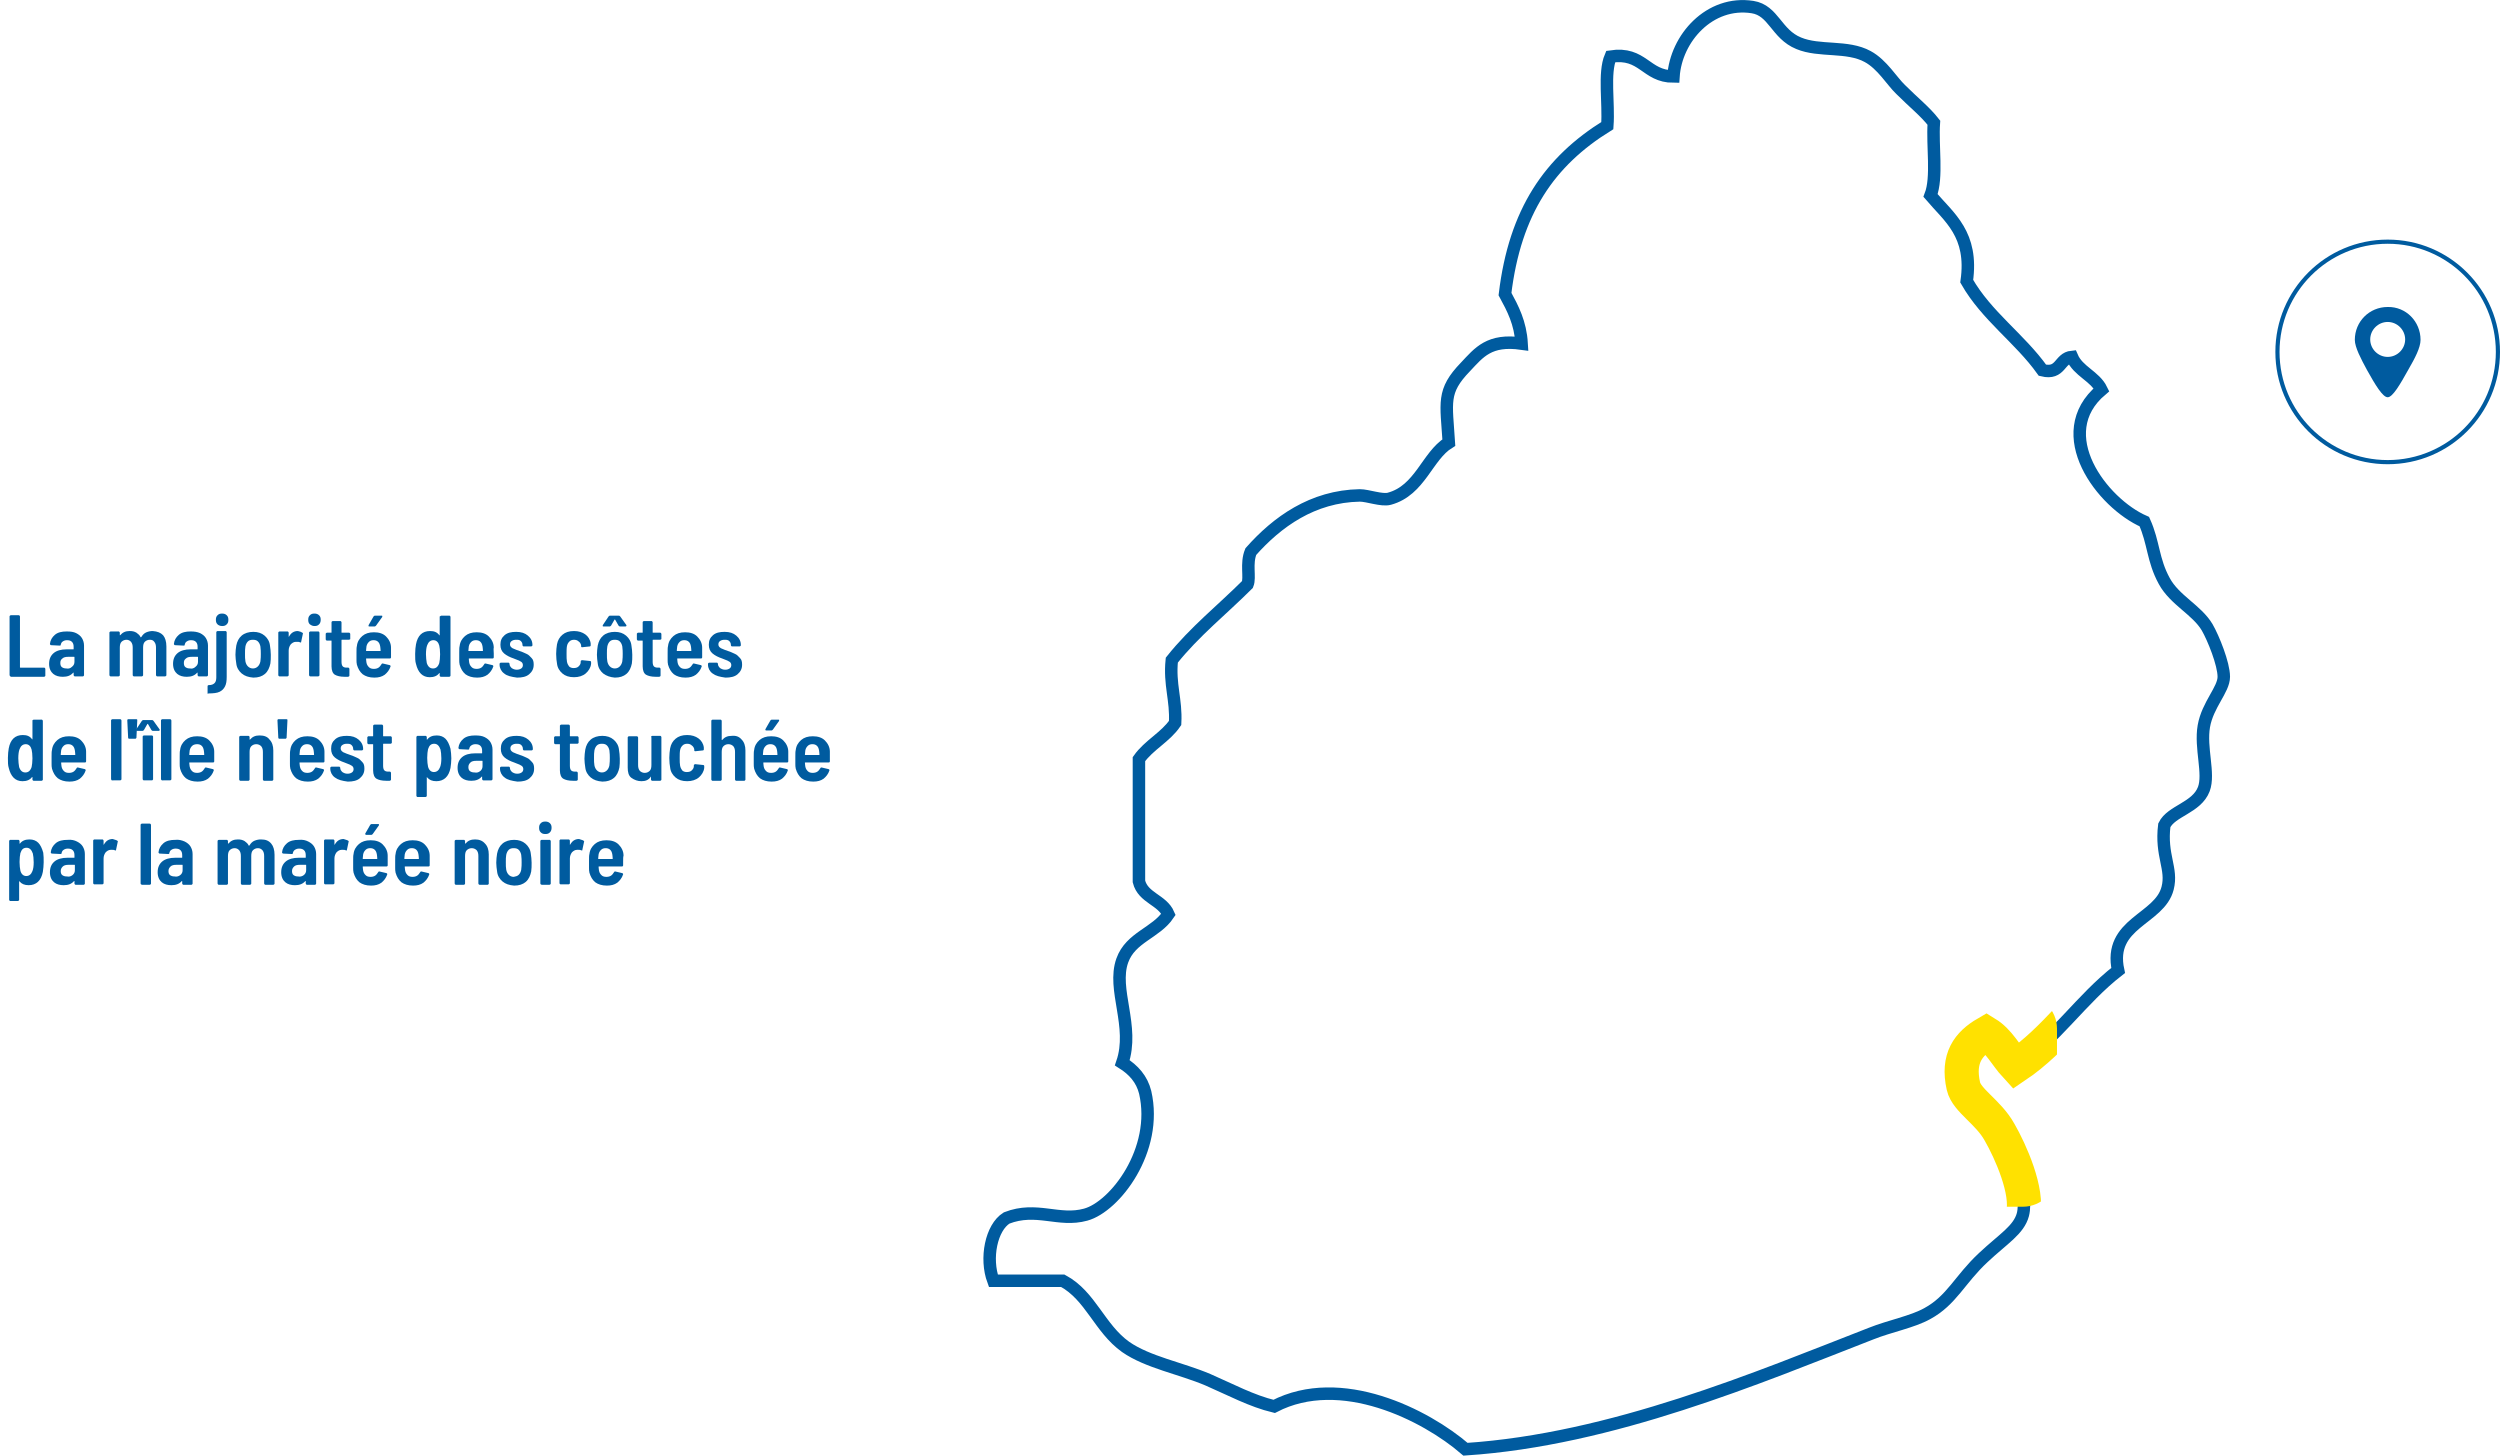 <?xml version="1.0" encoding="utf-8"?>
<!-- Generator: Adobe Illustrator 24.0.1, SVG Export Plug-In . SVG Version: 6.00 Build 0)  -->
<svg version="1.1" id="Layer_1" xmlns="http://www.w3.org/2000/svg" xmlns:xlink="http://www.w3.org/1999/xlink" x="0px" y="0px"
	 viewBox="0 0 601 350" style="enable-background:new 0 0 601 350;" xml:space="preserve">
<style type="text/css">
	.st0{fill:none;stroke:#005B9F;stroke-width:3;stroke-miterlimit:10;}
	.st1{clip-path:url(#SVGID_2_);}
	.st2{fill:none;stroke:#FFE100;stroke-width:8.21;stroke-miterlimit:10;}
	.st3{fill:none;stroke:#005B9F;stroke-width:1;stroke-miterlimit:4;}
	.st4{fill:#005B9F;}
</style>
<title>Artboard 1</title>
<g>
	<path class="st0" d="M464.9,29.5c-0.4,5.6,0.9,13.1-0.8,17.5c4.5,5.3,10.3,9.3,8.7,20.6C477.6,76,485.5,81.3,491,89
		c4.5,1.1,4-2.9,7.1-3.2c1.5,3.5,5.5,4.6,7.1,7.9c-12.6,10.6,0.2,27.3,10.3,31.7c2.3,5.1,2,9.2,4.8,14.3c2.5,4.6,7.8,6.9,10.3,11.1
		c1.5,2.6,4,8.8,4,11.9s-3.9,6.7-4.8,11.9s1.4,11.4,0,15.1c-1.7,4.5-7.8,5.2-9.5,8.7c-0.9,7.3,2,10.4,0.8,15.1
		c-1.9,7.6-14.4,8.3-11.9,19.8c-8.9,6.9-15.1,16.6-24.6,23c-2.4-2.6-4-6-7.1-7.9c-4.3,2.5-7,6-5.5,12.7c0.8,3.5,6,6.2,8.7,11.1
		c2.6,4.5,7,14.3,5.6,19.8c-1,3.7-4.7,5.8-9.5,10.3c-5.7,5.3-7.6,10.3-13.5,13.5c-3.6,2-9,3-13.5,4.8c-27,10.5-62.3,25.5-97.5,27.8
		c-9.6-8.3-30-18.6-46-10.3c-5.4-1.3-10.4-4-15.9-6.4c-6.6-2.8-14.5-4.2-19.8-7.9c-6.3-4.5-8.4-12.3-15.1-15.9h-16.7
		c-2-5.4-0.5-12.8,3.2-15.1c7.2-2.8,12.5,1,19-0.8c7-1.9,17.5-15.5,14.3-29.4c-0.8-3.2-2.8-5.4-5.5-7.1c3-8.8-2.5-17.6,0-24.6
		c2-5.6,8.1-6.6,11.1-11.1c-1.5-3.5-6.1-3.9-7.1-7.9v-29.4c2.4-3.4,6.4-5.3,8.7-8.7c0.3-5.6-1.4-9.2-0.8-15.1
		c5.4-6.8,12.2-12.2,18.2-18.2c0.7-1.7-0.4-5,0.8-7.9c6.3-7.1,14.8-13.3,26.2-13.5c1.9,0,5.3,1.3,7.1,0.8c7.4-2,9.1-10.3,14.3-13.5
		c-0.6-9.7-1.7-12.3,4-18.2c3.3-3.5,5.7-6.7,13.5-5.6c-0.3-5-2.1-8.4-4-11.9c2.4-19.9,10.7-31.9,24.6-40.5
		c0.4-5.4-0.9-12.6,0.8-16.6c7.8-1.2,8.4,4.8,15.1,4.8c0.6-9.2,8.7-18.3,19-16.7c5.1,0.8,5.7,6.5,11.1,8.7c5,2.1,11.7,0.5,16.6,3.2
		c3.5,1.9,5.8,5.9,7.9,7.9C460.1,24.7,462.8,26.8,464.9,29.5z"/>
</g>
<g>
	<g>
		<defs>
			<path id="SVGID_1_" d="M472.7,239.1h13.6c4.5,0,8.2,3.7,8.2,8.2v34.6c0,4.5-3.7,8.2-8.2,8.2h-13.6c-4.5,0-8.2-3.7-8.2-8.2v-34.6
				C464.5,242.7,468.2,239.1,472.7,239.1z"/>
		</defs>
		<clipPath id="SVGID_2_">
			<use xlink:href="#SVGID_1_"  style="overflow:visible;"/>
		</clipPath>
		<g class="st1">
			<path class="st2" d="M464.9,29.5c-0.4,5.6,0.9,13.1-0.8,17.5c4.5,5.3,10.3,9.3,8.7,20.6C477.6,76,485.5,81.3,491,89
				c4.5,1.1,4-2.9,7.1-3.2c1.5,3.5,5.5,4.6,7.1,7.9c-12.6,10.6,0.2,27.3,10.3,31.7c2.3,5.1,2,9.2,4.8,14.3
				c2.5,4.6,7.8,6.9,10.3,11.1c1.5,2.6,4,8.8,4,11.9s-3.9,6.7-4.8,11.9s1.4,11.4,0,15.1c-1.7,4.5-7.8,5.2-9.5,8.7
				c-0.9,7.3,2,10.4,0.8,15.1c-1.9,7.6-14.4,8.3-11.9,19.8c-8.9,6.9-15.1,16.6-24.6,23c-2.4-2.6-4-6-7.1-7.9c-4.3,2.5-7,6-5.5,12.7
				c0.8,3.5,6,6.2,8.7,11.1c2.6,4.5,7,14.3,5.6,19.8c-1,3.7-4.7,5.8-9.5,10.3c-5.7,5.3-7.6,10.3-13.5,13.5c-3.6,2-9,3-13.5,4.8
				c-27,10.5-62.3,25.5-97.5,27.8c-9.6-8.3-30-18.6-46-10.3c-5.4-1.3-10.4-4-15.9-6.4c-6.6-2.8-14.5-4.2-19.8-7.9
				c-6.3-4.5-8.4-12.3-15.1-15.9h-16.7c-2-5.4-0.5-12.8,3.2-15.1c7.2-2.8,12.5,1,19-0.8c7-1.9,17.5-15.5,14.3-29.4
				c-0.8-3.2-2.8-5.4-5.5-7.1c3-8.8-2.5-17.6,0-24.6c2-5.6,8.1-6.6,11.1-11.1c-1.5-3.5-6.1-3.9-7.1-7.9v-29.4
				c2.4-3.4,6.4-5.3,8.7-8.7c0.3-5.6-1.4-9.2-0.8-15.1c5.4-6.8,12.2-12.2,18.2-18.2c0.7-1.7-0.4-5,0.8-7.9
				c6.3-7.1,14.8-13.3,26.2-13.5c1.9,0,5.3,1.3,7.1,0.8c7.4-2,9.1-10.3,14.3-13.5c-0.6-9.7-1.7-12.3,4-18.2
				c3.3-3.5,5.7-6.7,13.5-5.6c-0.3-5-2.1-8.4-4-11.9c2.4-19.9,10.7-31.9,24.6-40.5c0.4-5.4-0.9-12.6,0.8-16.6
				c7.8-1.2,8.4,4.8,15.1,4.8c0.6-9.2,8.7-18.3,19-16.7c5.1,0.8,5.7,6.5,11.1,8.7c5,2.1,11.7,0.5,16.6,3.2c3.5,1.9,5.8,5.9,7.9,7.9
				C460.1,24.7,462.8,26.8,464.9,29.5z"/>
		</g>
	</g>
</g>
<ellipse class="st3" cx="574" cy="84.6" rx="26.5" ry="26.5"/>
<path class="st4" d="M574,85.8c-2.3,0-4.2-1.9-4.2-4.2c0-2.3,1.9-4.2,4.2-4.2s4.2,1.9,4.2,4.2l0,0C578.2,83.9,576.3,85.8,574,85.8
	 M574,73.8c-4.4,0-7.9,3.5-7.9,7.9c0,1.8,1.5,4.6,2.9,7.2c2,3.6,3.8,6.6,5,6.6s3-3.1,5-6.7c1.5-2.6,2.9-5.2,2.9-7.1
	C581.9,77.3,578.4,73.7,574,73.8C574,73.7,574,73.7,574,73.8"/>
<g>
	<path class="st4" d="M2.4,162.5c0,0-0.1-0.1-0.1-0.2v-14.1c0-0.1,0-0.1,0.1-0.2c0,0,0.1-0.1,0.2-0.1h1.9c0.1,0,0.1,0,0.2,0.1
		c0,0,0.1,0.1,0.1,0.2v12.2c0,0.1,0,0.1,0.1,0.1h5.7c0.1,0,0.1,0,0.2,0.1c0,0,0.1,0.1,0.1,0.2v1.6c0,0.1,0,0.1-0.1,0.2
		c0,0-0.1,0.1-0.2,0.1h-8C2.5,162.6,2.5,162.6,2.4,162.5z"/>
	<path class="st4" d="M18.3,152.2c0.6,0.3,1.1,0.7,1.4,1.2c0.3,0.5,0.5,1.1,0.5,1.8v7.1c0,0.1,0,0.1-0.1,0.2s-0.1,0.1-0.2,0.1h-1.9
		c-0.1,0-0.1,0-0.2-0.1c0,0-0.1-0.1-0.1-0.2v-0.5c0,0,0-0.1,0-0.1c0,0-0.1,0-0.1,0c-0.6,0.7-1.4,1-2.5,1c-0.9,0-1.7-0.2-2.3-0.7
		c-0.6-0.5-1-1.3-1-2.4c0-1.2,0.4-2,1.1-2.6c0.7-0.6,1.8-0.9,3.1-0.9h1.6c0.1,0,0.1,0,0.1-0.1v-0.5c0-0.5-0.1-0.9-0.4-1.2
		c-0.3-0.3-0.7-0.4-1.2-0.4c-0.4,0-0.7,0.1-1,0.3c-0.3,0.2-0.4,0.4-0.5,0.8c0,0.2-0.1,0.2-0.3,0.2l-2-0.1c-0.1,0-0.1,0-0.2-0.1
		c0,0-0.1-0.1-0.1-0.2c0.1-0.9,0.5-1.6,1.2-2.2c0.7-0.6,1.7-0.8,2.8-0.8C17,151.8,17.7,151.9,18.3,152.2z M17.3,160.3
		c0.4-0.3,0.6-0.7,0.6-1.2V158c0-0.1,0-0.1-0.1-0.1h-1.4c-0.6,0-1.1,0.1-1.4,0.4c-0.4,0.3-0.5,0.6-0.5,1.1c0,0.4,0.1,0.8,0.4,1
		s0.6,0.3,1.1,0.3C16.4,160.8,16.9,160.7,17.3,160.3z"/>
	<path class="st4" d="M39.2,152.7c0.5,0.6,0.8,1.5,0.8,2.7v6.9c0,0.1,0,0.1-0.1,0.2c0,0-0.1,0.1-0.2,0.1h-1.9c-0.1,0-0.1,0-0.2-0.1
		c0,0-0.1-0.1-0.1-0.2v-6.6c0-0.6-0.1-1-0.4-1.4s-0.6-0.5-1.1-0.5c-0.5,0-0.9,0.2-1.2,0.5c-0.3,0.3-0.4,0.8-0.4,1.4v6.6
		c0,0.1,0,0.1-0.1,0.2c0,0-0.1,0.1-0.2,0.1h-1.9c-0.1,0-0.1,0-0.2-0.1c0,0-0.1-0.1-0.1-0.2v-6.6c0-0.6-0.1-1-0.4-1.4
		c-0.3-0.3-0.6-0.5-1.1-0.5c-0.5,0-0.9,0.2-1.2,0.5s-0.4,0.8-0.4,1.4v6.6c0,0.1,0,0.1-0.1,0.2c0,0-0.1,0.1-0.2,0.1h-1.9
		c-0.1,0-0.1,0-0.2-0.1c0,0-0.1-0.1-0.1-0.2v-10.2c0-0.1,0-0.1,0.1-0.2c0,0,0.1-0.1,0.2-0.1h1.9c0.1,0,0.1,0,0.2,0.1
		c0,0,0.1,0.1,0.1,0.2v0.5c0,0,0,0.1,0,0.1c0,0,0.1,0,0.1,0c0.6-0.7,1.3-1,2.3-1c0.6,0,1.1,0.1,1.6,0.4c0.4,0.3,0.8,0.6,1,1.1
		c0,0,0.1,0,0.1,0s0,0,0.1-0.1c0.3-0.5,0.7-0.9,1.2-1.1c0.5-0.2,1-0.3,1.5-0.3C37.9,151.8,38.6,152.1,39.2,152.7z"/>
	<path class="st4" d="M48.1,152.2c0.6,0.3,1.1,0.7,1.4,1.2c0.3,0.5,0.5,1.1,0.5,1.8v7.1c0,0.1,0,0.1-0.1,0.2s-0.1,0.1-0.2,0.1h-1.9
		c-0.1,0-0.1,0-0.2-0.1c0,0-0.1-0.1-0.1-0.2v-0.5c0,0,0-0.1,0-0.1c0,0-0.1,0-0.1,0c-0.6,0.7-1.4,1-2.5,1c-0.9,0-1.7-0.2-2.3-0.7
		c-0.6-0.5-1-1.3-1-2.4c0-1.2,0.4-2,1.1-2.6c0.7-0.6,1.8-0.9,3.1-0.9h1.6c0.1,0,0.1,0,0.1-0.1v-0.5c0-0.5-0.1-0.9-0.4-1.2
		c-0.3-0.3-0.7-0.4-1.2-0.4c-0.4,0-0.7,0.1-1,0.3c-0.3,0.2-0.4,0.4-0.5,0.8c0,0.2-0.1,0.2-0.3,0.2l-2-0.1c-0.1,0-0.1,0-0.2-0.1
		c0,0-0.1-0.1-0.1-0.2c0.1-0.9,0.5-1.6,1.2-2.2c0.7-0.6,1.7-0.8,2.8-0.8C46.7,151.8,47.4,151.9,48.1,152.2z M47,160.3
		c0.4-0.3,0.6-0.7,0.6-1.2V158c0-0.1,0-0.1-0.1-0.1h-1.4c-0.6,0-1.1,0.1-1.4,0.4c-0.4,0.3-0.5,0.6-0.5,1.1c0,0.4,0.1,0.8,0.4,1
		s0.6,0.3,1.1,0.3C46.1,160.8,46.6,160.7,47,160.3z"/>
	<path class="st4" d="M49.9,166.6v-1.6c0-0.2,0.1-0.3,0.3-0.3c0.7,0,1.1-0.2,1.4-0.5s0.4-0.8,0.4-1.4l0-10.8c0-0.1,0-0.1,0.1-0.2
		c0,0,0.1-0.1,0.2-0.1h1.9c0.1,0,0.1,0,0.2,0.1c0,0,0.1,0.1,0.1,0.2v10.7c0,1-0.1,1.7-0.4,2.3s-0.7,1-1.3,1.3
		c-0.6,0.3-1.5,0.4-2.7,0.4C50,166.9,49.9,166.8,49.9,166.6z M52.3,150.1c-0.3-0.3-0.4-0.6-0.4-1.1s0.1-0.8,0.4-1.1
		c0.3-0.3,0.6-0.4,1.1-0.4c0.4,0,0.8,0.1,1.1,0.4s0.4,0.6,0.4,1.1s-0.1,0.8-0.4,1.1c-0.3,0.3-0.6,0.4-1.1,0.4
		C52.9,150.5,52.5,150.3,52.3,150.1z"/>
	<path class="st4" d="M58.1,161.9c-0.7-0.6-1.2-1.4-1.3-2.4c-0.1-0.7-0.2-1.4-0.2-2.1c0-0.8,0.1-1.5,0.2-2.2c0.2-1,0.6-1.8,1.3-2.4
		s1.7-0.9,2.8-0.9c1.1,0,2,0.3,2.7,0.9s1.2,1.4,1.3,2.4c0.1,0.7,0.2,1.4,0.2,2.2c0,0.8,0,1.5-0.1,2.1c-0.2,1-0.6,1.9-1.3,2.5
		s-1.6,0.9-2.8,0.9C59.7,162.8,58.8,162.5,58.1,161.9z M62,160.2c0.3-0.3,0.5-0.7,0.6-1.2c0.1-0.7,0.1-1.3,0.1-1.8
		c0-0.5,0-1-0.1-1.8c-0.1-0.5-0.3-0.9-0.6-1.2c-0.3-0.3-0.7-0.4-1.2-0.4c-0.5,0-0.9,0.1-1.2,0.4s-0.5,0.7-0.6,1.2
		c-0.1,0.5-0.1,1.1-0.1,1.8c0,0.7,0,1.3,0.1,1.8c0.1,0.5,0.3,0.9,0.6,1.2s0.7,0.5,1.2,0.5C61.3,160.7,61.7,160.5,62,160.2z"/>
	<path class="st4" d="M72.7,152.1c0.1,0.1,0.2,0.2,0.1,0.3l-0.4,1.9c0,0.2-0.1,0.2-0.3,0.1c-0.2-0.1-0.4-0.1-0.6-0.1
		c-0.1,0-0.2,0-0.4,0c-0.5,0-0.9,0.3-1.2,0.6c-0.3,0.4-0.5,0.9-0.5,1.5v5.9c0,0.1,0,0.1-0.1,0.2c0,0-0.1,0.1-0.2,0.1h-1.9
		c-0.1,0-0.1,0-0.2-0.1s-0.1-0.1-0.1-0.2v-10.2c0-0.1,0-0.1,0.1-0.2c0,0,0.1-0.1,0.2-0.1h1.9c0.1,0,0.1,0,0.2,0.1
		c0,0,0.1,0.1,0.1,0.2v0.9c0,0.1,0,0.1,0,0.1c0,0,0,0,0.1-0.1c0.5-0.9,1.2-1.3,2.1-1.3C72.1,151.8,72.4,151.9,72.7,152.1z"/>
	<path class="st4" d="M74.5,150.1c-0.3-0.3-0.4-0.6-0.4-1.1s0.1-0.8,0.4-1.1s0.6-0.4,1.1-0.4c0.4,0,0.8,0.1,1.1,0.4s0.4,0.6,0.4,1.1
		c0,0.4-0.1,0.8-0.4,1.1c-0.3,0.3-0.6,0.4-1.1,0.4S74.8,150.3,74.5,150.1z M74.4,162.5c0,0-0.1-0.1-0.1-0.2v-10.2
		c0-0.1,0-0.1,0.1-0.2c0,0,0.1-0.1,0.2-0.1h1.9c0.1,0,0.1,0,0.2,0.1c0,0,0.1,0.1,0.1,0.2v10.2c0,0.1,0,0.1-0.1,0.2
		c0,0-0.1,0.1-0.2,0.1h-1.9C74.5,162.6,74.5,162.6,74.4,162.5z"/>
	<path class="st4" d="M84.1,153.7c0,0-0.1,0.1-0.2,0.1h-1.7c-0.1,0-0.1,0-0.1,0.1v5.2c0,0.5,0.1,0.9,0.3,1.1s0.5,0.3,0.9,0.3h0.4
		c0.1,0,0.1,0,0.2,0.1c0,0,0.1,0.1,0.1,0.2v1.6c0,0.2-0.1,0.2-0.3,0.3h-0.9c-1,0-1.8-0.2-2.3-0.5s-0.8-1-0.8-2v-6.1
		c0-0.1,0-0.1-0.1-0.1h-1c-0.1,0-0.1,0-0.2-0.1c0,0-0.1-0.1-0.1-0.2v-1.3c0-0.1,0-0.1,0.1-0.2c0,0,0.1-0.1,0.2-0.1h1
		c0.1,0,0.1,0,0.1-0.1v-2.4c0-0.1,0-0.1,0.1-0.2c0,0,0.1-0.1,0.2-0.1h1.8c0.1,0,0.1,0,0.2,0.1c0,0,0.1,0.1,0.1,0.2v2.4
		c0,0.1,0,0.1,0.1,0.1h1.7c0.1,0,0.1,0,0.2,0.1c0,0,0.1,0.1,0.1,0.2v1.3C84.2,153.6,84.2,153.7,84.1,153.7z"/>
	<path class="st4" d="M94,157.1l0,0.9c0,0.2-0.1,0.3-0.3,0.3h-5.6c-0.1,0-0.1,0-0.1,0.1c0,0.4,0.1,0.7,0.1,0.9
		c0.1,0.5,0.3,0.8,0.6,1.1c0.3,0.3,0.7,0.4,1.2,0.4c0.4,0,0.8-0.1,1.1-0.3c0.3-0.2,0.5-0.5,0.7-0.8c0.1-0.2,0.2-0.2,0.3-0.2l1.7,0.4
		c0.2,0.1,0.2,0.2,0.2,0.3c-0.3,0.9-0.8,1.5-1.4,2c-0.7,0.5-1.5,0.7-2.5,0.7c-1.2,0-2.1-0.3-2.8-0.8c-0.7-0.6-1.1-1.3-1.4-2.3
		c-0.1-0.4-0.1-0.8-0.1-1.2c0-0.4,0-1,0-1.7c0-0.7,0-1.3,0.1-1.6c0.1-1,0.6-1.8,1.3-2.4s1.6-0.9,2.8-0.9c1.2,0,2.2,0.3,2.9,1
		c0.7,0.7,1.2,1.6,1.2,2.7C94,156,94,156.5,94,157.1z M88.7,154.3c-0.3,0.3-0.5,0.6-0.6,1.1c0,0.3-0.1,0.7-0.1,1
		c0,0.1,0,0.1,0.1,0.1h3.3c0.1,0,0.1,0,0.1-0.1c0-0.5-0.1-0.8-0.1-1c-0.1-0.5-0.2-0.8-0.5-1.1c-0.3-0.3-0.7-0.4-1.1-0.4
		S89,154,88.7,154.3z M88.6,150.5c0-0.1,0-0.1,0-0.2l1.2-2.1c0.1-0.1,0.2-0.2,0.3-0.2h1.6c0.1,0,0.2,0,0.2,0.1s0,0.1,0,0.2l-1.5,2.1
		c-0.1,0.1-0.2,0.2-0.3,0.2h-1.3C88.7,150.6,88.6,150.6,88.6,150.5z"/>
	<path class="st4" d="M105.9,148.1c0,0,0.1-0.1,0.2-0.1h1.9c0.1,0,0.1,0,0.2,0.1c0,0,0.1,0.1,0.1,0.2v14.1c0,0.1,0,0.1-0.1,0.2
		c0,0-0.1,0.1-0.2,0.1H106c-0.1,0-0.1,0-0.2-0.1s-0.1-0.1-0.1-0.2v-0.5c0,0,0-0.1,0-0.1c0,0-0.1,0-0.1,0c-0.5,0.7-1.3,1-2.3,1
		c-1.7,0-2.8-1.1-3.3-3.2c-0.2-0.6-0.2-1.4-0.2-2.4c0-0.9,0.1-1.7,0.2-2.3c0.4-2.1,1.5-3.2,3.4-3.2c1,0,1.7,0.3,2.2,1
		c0,0,0.1,0.1,0.1,0c0,0,0,0,0-0.1v-4.4C105.8,148.2,105.8,148.1,105.9,148.1z M105.8,157.3c0-0.9-0.1-1.7-0.2-2.1
		c-0.2-0.8-0.7-1.3-1.4-1.3c-0.7,0-1.2,0.4-1.5,1.2c-0.2,0.5-0.3,1.3-0.3,2.2c0,0.8,0.1,1.5,0.2,2.1c0.3,0.9,0.8,1.3,1.5,1.3
		c0.7,0,1.2-0.4,1.5-1.3C105.7,158.9,105.8,158.2,105.8,157.3z"/>
	<path class="st4" d="M118.7,157.1l0,0.9c0,0.2-0.1,0.3-0.3,0.3h-5.6c-0.1,0-0.1,0-0.1,0.1c0,0.4,0.1,0.7,0.1,0.9
		c0.1,0.5,0.3,0.8,0.6,1.1c0.3,0.3,0.7,0.4,1.2,0.4c0.4,0,0.8-0.1,1.1-0.3c0.3-0.2,0.5-0.5,0.7-0.8c0.1-0.2,0.2-0.2,0.3-0.2l1.7,0.4
		c0.2,0.1,0.2,0.2,0.2,0.3c-0.3,0.9-0.8,1.5-1.4,2c-0.7,0.5-1.5,0.7-2.5,0.7c-1.2,0-2.1-0.3-2.8-0.8c-0.7-0.6-1.1-1.3-1.4-2.3
		c-0.1-0.4-0.1-0.8-0.1-1.2c0-0.4,0-1,0-1.7c0-0.7,0-1.3,0.1-1.6c0.1-1,0.6-1.8,1.3-2.4s1.6-0.9,2.8-0.9c1.2,0,2.2,0.3,2.9,1
		c0.7,0.7,1.2,1.6,1.2,2.7C118.6,156,118.7,156.5,118.7,157.1z M113.3,154.3c-0.3,0.3-0.5,0.6-0.6,1.1c0,0.3-0.1,0.7-0.1,1
		c0,0.1,0,0.1,0.1,0.1h3.3c0.1,0,0.1,0,0.1-0.1c0-0.5-0.1-0.8-0.1-1c-0.1-0.5-0.2-0.8-0.5-1.1c-0.3-0.3-0.7-0.4-1.1-0.4
		S113.6,154,113.3,154.3z"/>
	<path class="st4" d="M121.2,161.9c-0.7-0.5-1.1-1.3-1.1-2.1v-0.2c0-0.1,0-0.1,0.1-0.2c0,0,0.1-0.1,0.2-0.1h1.8c0.1,0,0.1,0,0.2,0.1
		c0,0,0.1,0.1,0.1,0.2v0.1c0,0.3,0.2,0.6,0.5,0.9c0.3,0.2,0.7,0.4,1.2,0.4c0.5,0,0.8-0.1,1.1-0.3c0.3-0.2,0.4-0.5,0.4-0.8
		s-0.1-0.6-0.4-0.8c-0.3-0.2-0.7-0.4-1.3-0.6l-0.5-0.2c-0.9-0.3-1.7-0.7-2.3-1.2c-0.6-0.5-0.9-1.2-0.9-2.1c0-1,0.3-1.7,1-2.3
		c0.7-0.6,1.6-0.8,2.8-0.8c1.2,0,2.1,0.3,2.8,0.9c0.7,0.6,1.1,1.3,1.1,2.3v0c0,0.1,0,0.1-0.1,0.2c0,0-0.1,0.1-0.2,0.1h-1.8
		c-0.1,0-0.1,0-0.2-0.1c0,0-0.1-0.1-0.1-0.2v-0.1c0-0.3-0.1-0.6-0.4-0.9s-0.7-0.3-1.1-0.3c-0.5,0-0.8,0.1-1.1,0.3
		c-0.3,0.2-0.4,0.5-0.4,0.8c0,0.3,0.1,0.5,0.3,0.7c0.2,0.2,0.4,0.3,0.7,0.4c0.2,0.1,0.7,0.3,1.3,0.5c0.7,0.2,1.2,0.5,1.7,0.7
		c0.5,0.2,0.8,0.6,1.2,1s0.5,0.9,0.5,1.6c0,1-0.4,1.7-1.1,2.3s-1.7,0.8-2.9,0.8C122.9,162.7,121.9,162.5,121.2,161.9z"/>
	<path class="st4" d="M135.2,161.9c-0.7-0.6-1.2-1.4-1.3-2.4c-0.1-0.6-0.2-1.3-0.2-2.3c0-0.9,0.1-1.6,0.2-2.3c0.2-1,0.6-1.7,1.3-2.3
		s1.6-0.9,2.8-0.9c1.1,0,2,0.3,2.7,0.8c0.7,0.5,1.2,1.3,1.3,2.2c0,0.1,0,0.1,0,0.2c0,0.1,0,0.2,0,0.3v0c0,0.1-0.1,0.2-0.2,0.2
		l-1.9,0.2h0c-0.1,0-0.2-0.1-0.2-0.2c0-0.1,0-0.2,0-0.3c-0.1-0.4-0.3-0.7-0.6-0.9c-0.3-0.3-0.7-0.4-1.1-0.4s-0.8,0.1-1.1,0.4
		c-0.3,0.3-0.5,0.6-0.6,1.1c-0.1,0.5-0.1,1.2-0.1,1.9c0,0.8,0,1.4,0.1,1.9c0.1,0.5,0.3,0.8,0.5,1.1c0.3,0.3,0.7,0.4,1.1,0.4
		c0.5,0,0.9-0.1,1.2-0.4s0.5-0.6,0.5-1l0-0.2c0-0.1,0-0.1,0.1-0.2c0.1,0,0.1-0.1,0.2-0.1l1.9,0.2c0.2,0,0.3,0.1,0.3,0.3l0,0.4
		c-0.1,0.9-0.6,1.7-1.3,2.3c-0.7,0.6-1.7,0.9-2.8,0.9C136.8,162.8,135.9,162.5,135.2,161.9z"/>
	<path class="st4" d="M145,161.9c-0.7-0.6-1.2-1.4-1.3-2.4c-0.1-0.7-0.2-1.4-0.2-2.1c0-0.8,0.1-1.5,0.2-2.2c0.2-1,0.6-1.8,1.3-2.4
		s1.7-0.9,2.8-0.9c1.1,0,2,0.3,2.7,0.9s1.2,1.4,1.3,2.4c0.1,0.7,0.2,1.4,0.2,2.2c0,0.8,0,1.5-0.1,2.1c-0.2,1-0.6,1.9-1.3,2.5
		s-1.6,0.9-2.8,0.9C146.7,162.8,145.8,162.5,145,161.9z M144.9,150.5c0-0.1,0-0.1,0-0.2l1.4-2.1c0.1-0.1,0.2-0.2,0.3-0.2h2.2
		c0.1,0,0.2,0.1,0.3,0.2l1.5,2.1c0,0,0,0.1,0,0.1c0,0.1-0.1,0.2-0.2,0.2H149c-0.1,0-0.2-0.1-0.3-0.2l-0.8-1.4c0,0-0.1-0.1-0.1-0.1
		s0,0-0.1,0.1l-0.8,1.4c-0.1,0.1-0.2,0.2-0.3,0.2h-1.5C145,150.6,144.9,150.6,144.9,150.5z M149,160.2c0.3-0.3,0.5-0.7,0.6-1.2
		c0.1-0.7,0.1-1.3,0.1-1.8c0-0.5,0-1-0.1-1.8c-0.1-0.5-0.3-0.9-0.6-1.2c-0.3-0.3-0.7-0.4-1.2-0.4c-0.5,0-0.9,0.1-1.2,0.4
		s-0.5,0.7-0.6,1.2c-0.1,0.5-0.1,1.1-0.1,1.8c0,0.7,0,1.3,0.1,1.8c0.1,0.5,0.3,0.9,0.6,1.2s0.7,0.5,1.2,0.5
		C148.3,160.7,148.7,160.5,149,160.2z"/>
	<path class="st4" d="M158.9,153.7c0,0-0.1,0.1-0.2,0.1H157c-0.1,0-0.1,0-0.1,0.1v5.2c0,0.5,0.1,0.9,0.3,1.1s0.5,0.3,0.9,0.3h0.4
		c0.1,0,0.1,0,0.2,0.1c0,0,0.1,0.1,0.1,0.2v1.6c0,0.2-0.1,0.2-0.3,0.3h-0.9c-1,0-1.8-0.2-2.3-0.5s-0.8-1-0.8-2v-6.1
		c0-0.1,0-0.1-0.1-0.1h-1c-0.1,0-0.1,0-0.2-0.1c0,0-0.1-0.1-0.1-0.2v-1.3c0-0.1,0-0.1,0.1-0.2c0,0,0.1-0.1,0.2-0.1h1
		c0.1,0,0.1,0,0.1-0.1v-2.4c0-0.1,0-0.1,0.1-0.2c0,0,0.1-0.1,0.2-0.1h1.8c0.1,0,0.1,0,0.2,0.1c0,0,0.1,0.1,0.1,0.2v2.4
		c0,0.1,0,0.1,0.1,0.1h1.7c0.1,0,0.1,0,0.2,0.1c0,0,0.1,0.1,0.1,0.2v1.3C158.9,153.6,158.9,153.7,158.9,153.7z"/>
	<path class="st4" d="M168.8,157.1l0,0.9c0,0.2-0.1,0.3-0.3,0.3h-5.6c-0.1,0-0.1,0-0.1,0.1c0,0.4,0.1,0.7,0.1,0.9
		c0.1,0.5,0.3,0.8,0.6,1.1c0.3,0.3,0.7,0.4,1.2,0.4c0.4,0,0.8-0.1,1.1-0.3c0.3-0.2,0.5-0.5,0.7-0.8c0.1-0.2,0.2-0.2,0.3-0.2l1.7,0.4
		c0.2,0.1,0.2,0.2,0.2,0.3c-0.3,0.9-0.8,1.5-1.4,2c-0.7,0.5-1.5,0.7-2.5,0.7c-1.2,0-2.1-0.3-2.8-0.8c-0.7-0.6-1.1-1.3-1.4-2.3
		c-0.1-0.4-0.1-0.8-0.1-1.2c0-0.4,0-1,0-1.7c0-0.7,0-1.3,0.1-1.6c0.1-1,0.6-1.8,1.3-2.4s1.6-0.9,2.8-0.9c1.2,0,2.2,0.3,2.9,1
		c0.7,0.7,1.2,1.6,1.2,2.7C168.8,156,168.8,156.5,168.8,157.1z M163.4,154.3c-0.3,0.3-0.5,0.6-0.6,1.1c0,0.3-0.1,0.7-0.1,1
		c0,0.1,0,0.1,0.1,0.1h3.3c0.1,0,0.1,0,0.1-0.1c0-0.5-0.1-0.8-0.1-1c-0.1-0.5-0.2-0.8-0.5-1.1c-0.3-0.3-0.7-0.4-1.1-0.4
		S163.7,154,163.4,154.3z"/>
	<path class="st4" d="M171.3,161.9c-0.7-0.5-1.1-1.3-1.1-2.1v-0.2c0-0.1,0-0.1,0.1-0.2c0,0,0.1-0.1,0.2-0.1h1.8c0.1,0,0.1,0,0.2,0.1
		c0,0,0.1,0.1,0.1,0.2v0.1c0,0.3,0.2,0.6,0.5,0.9c0.3,0.2,0.7,0.4,1.2,0.4c0.5,0,0.8-0.1,1.1-0.3c0.3-0.2,0.4-0.5,0.4-0.8
		s-0.1-0.6-0.4-0.8c-0.3-0.2-0.7-0.4-1.3-0.6l-0.5-0.2c-0.9-0.3-1.7-0.7-2.3-1.2c-0.6-0.5-0.9-1.2-0.9-2.1c0-1,0.3-1.7,1-2.3
		c0.7-0.6,1.6-0.8,2.8-0.8c1.2,0,2.1,0.3,2.8,0.9c0.7,0.6,1.1,1.3,1.1,2.3v0c0,0.1,0,0.1-0.1,0.2c0,0-0.1,0.1-0.2,0.1H176
		c-0.1,0-0.1,0-0.2-0.1c0,0-0.1-0.1-0.1-0.2v-0.1c0-0.3-0.1-0.6-0.4-0.9s-0.7-0.3-1.1-0.3c-0.5,0-0.8,0.1-1.1,0.3
		c-0.3,0.2-0.4,0.5-0.4,0.8c0,0.3,0.1,0.5,0.3,0.7c0.2,0.2,0.4,0.3,0.7,0.4c0.2,0.1,0.7,0.3,1.3,0.5c0.7,0.2,1.2,0.5,1.7,0.7
		c0.5,0.2,0.8,0.6,1.2,1s0.5,0.9,0.5,1.6c0,1-0.4,1.7-1.1,2.3s-1.7,0.8-2.9,0.8C173,162.7,172.1,162.5,171.3,161.9z"/>
	<path class="st4" d="M7.9,173.1c0,0,0.1-0.1,0.2-0.1H10c0.1,0,0.1,0,0.2,0.1c0,0,0.1,0.1,0.1,0.2v14.1c0,0.1,0,0.1-0.1,0.2
		c0,0-0.1,0.1-0.2,0.1H8.1c-0.1,0-0.1,0-0.2-0.1s-0.1-0.1-0.1-0.2v-0.5c0,0,0-0.1,0-0.1s-0.1,0-0.1,0c-0.5,0.7-1.3,1-2.3,1
		c-1.7,0-2.8-1.1-3.3-3.2c-0.2-0.6-0.2-1.4-0.2-2.4c0-0.9,0.1-1.7,0.2-2.3c0.4-2.1,1.5-3.2,3.4-3.2c1,0,1.7,0.3,2.2,1
		c0,0,0.1,0.1,0.1,0s0,0,0-0.1v-4.4C7.8,173.2,7.8,173.1,7.9,173.1z M7.8,182.3c0-0.9-0.1-1.7-0.2-2.1c-0.2-0.8-0.7-1.3-1.4-1.3
		c-0.7,0-1.2,0.4-1.5,1.2c-0.2,0.5-0.3,1.3-0.3,2.2c0,0.8,0.1,1.5,0.2,2.1c0.3,0.9,0.8,1.3,1.5,1.3c0.7,0,1.2-0.4,1.5-1.3
		C7.7,183.9,7.8,183.2,7.8,182.3z"/>
	<path class="st4" d="M20.7,182.1l0,0.9c0,0.2-0.1,0.3-0.3,0.3h-5.6c-0.1,0-0.1,0-0.1,0.1c0,0.4,0.1,0.7,0.1,0.9
		c0.1,0.5,0.3,0.8,0.6,1.1s0.7,0.4,1.2,0.4c0.4,0,0.8-0.1,1.1-0.3c0.3-0.2,0.5-0.5,0.7-0.8c0.1-0.2,0.2-0.2,0.3-0.2l1.7,0.4
		c0.2,0.1,0.2,0.2,0.2,0.3c-0.3,0.9-0.8,1.5-1.4,2c-0.7,0.5-1.5,0.7-2.5,0.7c-1.2,0-2.1-0.3-2.8-0.8c-0.7-0.6-1.1-1.3-1.4-2.3
		c-0.1-0.4-0.1-0.8-0.1-1.2c0-0.4,0-1,0-1.7c0-0.7,0-1.3,0.1-1.6c0.1-1,0.6-1.8,1.3-2.4s1.6-0.9,2.8-0.9c1.2,0,2.2,0.3,2.9,1
		c0.7,0.7,1.2,1.6,1.2,2.7C20.7,181,20.7,181.5,20.7,182.1z M15.3,179.3c-0.3,0.3-0.5,0.6-0.6,1.1c0,0.3-0.1,0.7-0.1,1
		c0,0.1,0,0.1,0.1,0.1h3.3c0.1,0,0.1,0,0.1-0.1c0-0.5-0.1-0.8-0.1-1c-0.1-0.5-0.2-0.8-0.5-1.1s-0.7-0.4-1.1-0.4S15.6,179,15.3,179.3
		z"/>
	<path class="st4" d="M26.8,187.5c0,0-0.1-0.1-0.1-0.2v-14.1c0-0.1,0-0.1,0.1-0.2c0,0,0.1-0.1,0.2-0.1h1.9c0.1,0,0.1,0,0.2,0.1
		c0,0,0.1,0.1,0.1,0.2v14.1c0,0.1,0,0.1-0.1,0.2c0,0-0.1,0.1-0.2,0.1H27C26.9,187.6,26.8,187.6,26.8,187.5z"/>
	<path class="st4" d="M30.9,177.5c-0.1,0-0.1-0.1-0.1-0.2l-0.2-4.1c0-0.2,0.1-0.3,0.2-0.3h2c0.2,0,0.2,0.1,0.2,0.3l-0.2,4.1
		c0,0.1,0,0.1-0.1,0.2s-0.1,0.1-0.2,0.1h-1.4C31,177.6,30.9,177.6,30.9,177.5z"/>
	<path class="st4" d="M32.7,175.6c0-0.1,0-0.1,0-0.2l1.4-2.1c0.1-0.1,0.2-0.2,0.3-0.2h2.2c0.1,0,0.2,0.1,0.3,0.2l1.5,2.1
		c0,0,0,0.1,0,0.1c0,0.1-0.1,0.2-0.2,0.2h-1.5c-0.1,0-0.2-0.1-0.3-0.2l-0.8-1.4c0,0-0.1-0.1-0.1-0.1c0,0,0,0-0.1,0.1l-0.8,1.4
		c-0.1,0.1-0.2,0.2-0.3,0.2h-1.5C32.8,175.6,32.7,175.6,32.7,175.6z M34.4,187.5c0,0-0.1-0.1-0.1-0.2v-10.2c0-0.1,0-0.1,0.1-0.2
		c0,0,0.1-0.1,0.2-0.1h1.9c0.1,0,0.1,0,0.2,0.1s0.1,0.1,0.1,0.2v10.2c0,0.1,0,0.1-0.1,0.2s-0.1,0.1-0.2,0.1h-1.9
		C34.5,187.6,34.5,187.6,34.4,187.5z"/>
	<path class="st4" d="M38.8,187.5c0,0-0.1-0.1-0.1-0.2v-14.1c0-0.1,0-0.1,0.1-0.2c0,0,0.1-0.1,0.2-0.1h1.9c0.1,0,0.1,0,0.2,0.1
		c0,0,0.1,0.1,0.1,0.2v14.1c0,0.1,0,0.1-0.1,0.2c0,0-0.1,0.1-0.2,0.1H39C38.9,187.6,38.9,187.6,38.8,187.5z"/>
	<path class="st4" d="M51.5,182.1l0,0.9c0,0.2-0.1,0.3-0.3,0.3h-5.6c-0.1,0-0.1,0-0.1,0.1c0,0.4,0.1,0.7,0.1,0.9
		c0.1,0.5,0.3,0.8,0.6,1.1s0.7,0.4,1.2,0.4c0.4,0,0.8-0.1,1.1-0.3c0.3-0.2,0.5-0.5,0.7-0.8c0.1-0.2,0.2-0.2,0.3-0.2l1.7,0.4
		c0.2,0.1,0.2,0.2,0.2,0.3c-0.3,0.9-0.8,1.5-1.4,2c-0.7,0.5-1.5,0.7-2.5,0.7c-1.2,0-2.1-0.3-2.8-0.8c-0.7-0.6-1.1-1.3-1.4-2.3
		c-0.1-0.4-0.1-0.8-0.1-1.2c0-0.4,0-1,0-1.7c0-0.7,0-1.3,0.1-1.6c0.1-1,0.6-1.8,1.3-2.4s1.6-0.9,2.8-0.9c1.2,0,2.2,0.3,2.9,1
		c0.7,0.7,1.2,1.6,1.2,2.7C51.5,181,51.5,181.5,51.5,182.1z M46.2,179.3c-0.3,0.3-0.5,0.6-0.6,1.1c0,0.3-0.1,0.7-0.1,1
		c0,0.1,0,0.1,0.1,0.1H49c0.1,0,0.1,0,0.1-0.1c0-0.5-0.1-0.8-0.1-1c-0.1-0.5-0.2-0.8-0.5-1.1s-0.7-0.4-1.1-0.4S46.5,179,46.2,179.3z
		"/>
	<path class="st4" d="M64.8,177.8c0.6,0.6,0.9,1.5,0.9,2.6v7c0,0.1,0,0.1-0.1,0.2s-0.1,0.1-0.2,0.1h-1.9c-0.1,0-0.1,0-0.2-0.1
		c0,0-0.1-0.1-0.1-0.2v-6.6c0-0.6-0.1-1-0.4-1.4c-0.3-0.3-0.7-0.5-1.2-0.5c-0.5,0-0.9,0.2-1.2,0.5c-0.3,0.3-0.4,0.8-0.4,1.4v6.6
		c0,0.1,0,0.1-0.1,0.2s-0.1,0.1-0.2,0.1h-1.9c-0.1,0-0.1,0-0.2-0.1c0,0-0.1-0.1-0.1-0.2v-10.2c0-0.1,0-0.1,0.1-0.2
		c0,0,0.1-0.1,0.2-0.1h1.9c0.1,0,0.1,0,0.2,0.1s0.1,0.1,0.1,0.2v0.5c0,0,0,0.1,0,0.1s0.1,0,0.1,0c0.6-0.7,1.3-1,2.3-1
		C63.5,176.8,64.3,177.1,64.8,177.8z"/>
	<path class="st4" d="M67,177.5c-0.1,0-0.1-0.1-0.1-0.2l-0.2-4.1c0-0.2,0.1-0.3,0.2-0.3h2c0.2,0,0.2,0.1,0.2,0.3l-0.2,4.1
		c0,0.1,0,0.1-0.1,0.2s-0.1,0.1-0.2,0.1h-1.4C67.1,177.6,67,177.6,67,177.5z"/>
	<path class="st4" d="M78,182.1l0,0.9c0,0.2-0.1,0.3-0.3,0.3h-5.6c-0.1,0-0.1,0-0.1,0.1c0,0.4,0.1,0.7,0.1,0.9
		c0.1,0.5,0.3,0.8,0.6,1.1s0.7,0.4,1.2,0.4c0.4,0,0.8-0.1,1.1-0.3c0.3-0.2,0.5-0.5,0.7-0.8c0.1-0.2,0.2-0.2,0.3-0.2l1.7,0.4
		c0.2,0.1,0.2,0.2,0.2,0.3c-0.3,0.9-0.8,1.5-1.4,2c-0.7,0.5-1.5,0.7-2.5,0.7c-1.2,0-2.1-0.3-2.8-0.8c-0.7-0.6-1.1-1.3-1.4-2.3
		c-0.1-0.4-0.1-0.8-0.1-1.2c0-0.4,0-1,0-1.7c0-0.7,0-1.3,0.1-1.6c0.1-1,0.6-1.8,1.3-2.4s1.6-0.9,2.8-0.9c1.2,0,2.2,0.3,2.9,1
		c0.7,0.7,1.2,1.6,1.2,2.7C78,181,78,181.5,78,182.1z M72.7,179.3c-0.3,0.3-0.5,0.6-0.6,1.1c0,0.3-0.1,0.7-0.1,1
		c0,0.1,0,0.1,0.1,0.1h3.3c0.1,0,0.1,0,0.1-0.1c0-0.5-0.1-0.8-0.1-1c-0.1-0.5-0.2-0.8-0.5-1.1s-0.7-0.4-1.1-0.4S73,179,72.7,179.3z"
		/>
	<path class="st4" d="M80.5,186.9c-0.7-0.5-1.1-1.3-1.1-2.1v-0.2c0-0.1,0-0.1,0.1-0.2c0,0,0.1-0.1,0.2-0.1h1.8c0.1,0,0.1,0,0.2,0.1
		c0,0,0.1,0.1,0.1,0.2v0.1c0,0.3,0.2,0.6,0.5,0.9c0.3,0.2,0.7,0.4,1.2,0.4c0.5,0,0.8-0.1,1.1-0.3c0.3-0.2,0.4-0.5,0.4-0.8
		c0-0.3-0.1-0.6-0.4-0.8c-0.3-0.2-0.7-0.4-1.3-0.6l-0.5-0.2c-0.9-0.3-1.7-0.7-2.3-1.2c-0.6-0.5-0.9-1.2-0.9-2.1c0-1,0.3-1.7,1-2.3
		c0.7-0.6,1.6-0.8,2.8-0.8c1.2,0,2.1,0.3,2.8,0.9c0.7,0.6,1.1,1.3,1.1,2.3v0c0,0.1,0,0.1-0.1,0.2c0,0-0.1,0.1-0.2,0.1h-1.8
		c-0.1,0-0.1,0-0.2-0.1c0,0-0.1-0.1-0.1-0.2v-0.1c0-0.3-0.1-0.6-0.4-0.9s-0.7-0.3-1.1-0.3c-0.5,0-0.8,0.1-1.1,0.3
		c-0.3,0.2-0.4,0.5-0.4,0.8c0,0.3,0.1,0.5,0.3,0.7c0.2,0.2,0.4,0.3,0.7,0.4c0.2,0.1,0.7,0.3,1.3,0.5c0.7,0.2,1.2,0.5,1.7,0.7
		c0.5,0.2,0.8,0.6,1.2,1s0.5,0.9,0.5,1.6c0,1-0.4,1.7-1.1,2.3s-1.7,0.8-2.9,0.8C82.2,187.7,81.3,187.5,80.5,186.9z"/>
	<path class="st4" d="M94.1,178.7c0,0-0.1,0.1-0.2,0.1h-1.7c-0.1,0-0.1,0-0.1,0.1v5.2c0,0.5,0.1,0.9,0.3,1.1
		c0.2,0.2,0.5,0.3,0.9,0.3h0.4c0.1,0,0.1,0,0.2,0.1c0,0,0.1,0.1,0.1,0.2v1.6c0,0.2-0.1,0.2-0.3,0.3h-0.9c-1,0-1.8-0.2-2.3-0.5
		s-0.8-1-0.8-2v-6.2c0-0.1,0-0.1-0.1-0.1h-1c-0.1,0-0.1,0-0.2-0.1s-0.1-0.1-0.1-0.2v-1.3c0-0.1,0-0.1,0.1-0.2s0.1-0.1,0.2-0.1h1
		c0.1,0,0.1,0,0.1-0.1v-2.4c0-0.1,0-0.1,0.1-0.2c0,0,0.1-0.1,0.2-0.1h1.8c0.1,0,0.1,0,0.2,0.1c0,0,0.1,0.1,0.1,0.2v2.4
		c0,0.1,0,0.1,0.1,0.1h1.7c0.1,0,0.1,0,0.2,0.1c0,0,0.1,0.1,0.1,0.2v1.3C94.2,178.6,94.1,178.7,94.1,178.7z"/>
	<path class="st4" d="M108.5,182.3c0,0.8-0.1,1.6-0.2,2.3c-0.4,2.1-1.6,3.2-3.4,3.2c-1,0-1.7-0.3-2.2-0.9c0,0-0.1-0.1-0.1-0.1
		c0,0,0,0,0,0.1v4.4c0,0.1,0,0.1-0.1,0.2c0,0-0.1,0.1-0.2,0.1h-1.9c-0.1,0-0.1,0-0.2-0.1s-0.1-0.1-0.1-0.2v-14.1
		c0-0.1,0-0.1,0.1-0.2s0.1-0.1,0.2-0.1h1.9c0.1,0,0.1,0,0.2,0.1c0,0,0.1,0.1,0.1,0.2v0.5c0,0,0,0.1,0,0.1c0,0,0.1,0,0.1,0
		c0.5-0.7,1.3-1,2.3-1c0.9,0,1.6,0.3,2.1,0.8c0.5,0.5,0.9,1.3,1.2,2.4C108.4,180.7,108.5,181.5,108.5,182.3z M106.1,182.3
		c0-0.9-0.1-1.6-0.2-2.1c-0.3-0.9-0.8-1.4-1.5-1.4c-0.8,0-1.2,0.4-1.5,1.3c-0.1,0.5-0.2,1.2-0.2,2.1c0,0.9,0.1,1.6,0.2,2.1
		c0.2,0.8,0.7,1.3,1.4,1.3c0.7,0,1.2-0.4,1.5-1.2C106,183.9,106.1,183.2,106.1,182.3z"/>
	<path class="st4" d="M116.5,177.2c0.6,0.3,1.1,0.7,1.4,1.2c0.3,0.5,0.5,1.1,0.5,1.8v7.1c0,0.1,0,0.1-0.1,0.2s-0.1,0.1-0.2,0.1h-1.9
		c-0.1,0-0.1,0-0.2-0.1c0,0-0.1-0.1-0.1-0.2v-0.5c0,0,0-0.1,0-0.1c0,0-0.1,0-0.1,0c-0.6,0.7-1.4,1-2.5,1c-0.9,0-1.7-0.2-2.3-0.7
		c-0.6-0.5-1-1.3-1-2.4c0-1.2,0.4-2,1.1-2.6c0.7-0.6,1.8-0.9,3.1-0.9h1.6c0.1,0,0.1,0,0.1-0.1v-0.5c0-0.5-0.1-0.9-0.4-1.2
		c-0.3-0.3-0.7-0.4-1.2-0.4c-0.4,0-0.7,0.1-1,0.3c-0.3,0.2-0.4,0.4-0.5,0.8c0,0.2-0.1,0.2-0.3,0.2l-2-0.1c-0.1,0-0.1,0-0.2-0.1
		c0,0-0.1-0.1-0.1-0.2c0.1-0.9,0.5-1.6,1.2-2.2c0.7-0.6,1.7-0.8,2.8-0.8C115.2,176.8,115.9,176.9,116.5,177.2z M115.4,185.4
		c0.4-0.3,0.6-0.7,0.6-1.2V183c0-0.1,0-0.1-0.1-0.1h-1.4c-0.6,0-1.1,0.1-1.4,0.4s-0.5,0.6-0.5,1.1c0,0.4,0.1,0.8,0.4,1
		s0.6,0.3,1.1,0.3C114.6,185.8,115,185.7,115.4,185.4z"/>
	<path class="st4" d="M121.3,186.9c-0.7-0.5-1.1-1.3-1.1-2.1v-0.2c0-0.1,0-0.1,0.1-0.2c0,0,0.1-0.1,0.2-0.1h1.8c0.1,0,0.1,0,0.2,0.1
		c0,0,0.1,0.1,0.1,0.2v0.1c0,0.3,0.2,0.6,0.5,0.9c0.3,0.2,0.7,0.4,1.2,0.4c0.5,0,0.8-0.1,1.1-0.3c0.3-0.2,0.4-0.5,0.4-0.8
		c0-0.3-0.1-0.6-0.4-0.8c-0.3-0.2-0.7-0.4-1.3-0.6l-0.5-0.2c-0.9-0.3-1.7-0.7-2.3-1.2c-0.6-0.5-0.9-1.2-0.9-2.1c0-1,0.3-1.7,1-2.3
		c0.7-0.6,1.6-0.8,2.8-0.8c1.2,0,2.1,0.3,2.8,0.9c0.7,0.6,1.1,1.3,1.1,2.3v0c0,0.1,0,0.1-0.1,0.2c0,0-0.1,0.1-0.2,0.1H126
		c-0.1,0-0.1,0-0.2-0.1c0,0-0.1-0.1-0.1-0.2v-0.1c0-0.3-0.1-0.6-0.4-0.9s-0.7-0.3-1.1-0.3c-0.5,0-0.8,0.1-1.1,0.3
		c-0.3,0.2-0.4,0.5-0.4,0.8c0,0.3,0.1,0.5,0.3,0.7c0.2,0.2,0.4,0.3,0.7,0.4c0.2,0.1,0.7,0.3,1.3,0.5c0.7,0.2,1.2,0.5,1.7,0.7
		c0.5,0.2,0.8,0.6,1.2,1s0.5,0.9,0.5,1.6c0,1-0.4,1.7-1.1,2.3s-1.7,0.8-2.9,0.8C123,187.7,122,187.5,121.3,186.9z"/>
	<path class="st4" d="M139,178.7c0,0-0.1,0.1-0.2,0.1h-1.7c-0.1,0-0.1,0-0.1,0.1v5.2c0,0.5,0.1,0.9,0.3,1.1c0.2,0.2,0.5,0.3,0.9,0.3
		h0.4c0.1,0,0.1,0,0.2,0.1c0,0,0.1,0.1,0.1,0.2v1.6c0,0.2-0.1,0.2-0.3,0.3h-0.9c-1,0-1.8-0.2-2.3-0.5s-0.8-1-0.8-2v-6.2
		c0-0.1,0-0.1-0.1-0.1h-1c-0.1,0-0.1,0-0.2-0.1s-0.1-0.1-0.1-0.2v-1.3c0-0.1,0-0.1,0.1-0.2s0.1-0.1,0.2-0.1h1c0.1,0,0.1,0,0.1-0.1
		v-2.4c0-0.1,0-0.1,0.1-0.2c0,0,0.1-0.1,0.2-0.1h1.8c0.1,0,0.1,0,0.2,0.1c0,0,0.1,0.1,0.1,0.2v2.4c0,0.1,0,0.1,0.1,0.1h1.7
		c0.1,0,0.1,0,0.2,0.1c0,0,0.1,0.1,0.1,0.2v1.3C139.1,178.6,139,178.7,139,178.7z"/>
	<path class="st4" d="M142,186.9c-0.7-0.6-1.2-1.4-1.3-2.4c-0.1-0.7-0.2-1.4-0.2-2.1c0-0.8,0.1-1.5,0.2-2.2c0.2-1,0.6-1.8,1.3-2.4
		s1.7-0.9,2.8-0.9c1.1,0,2,0.3,2.7,0.9s1.2,1.4,1.3,2.4c0.1,0.7,0.2,1.4,0.2,2.2c0,0.8,0,1.5-0.1,2.1c-0.2,1-0.6,1.9-1.3,2.5
		s-1.6,0.9-2.8,0.9C143.6,187.8,142.7,187.5,142,186.9z M145.9,185.2c0.3-0.3,0.5-0.7,0.6-1.2c0.1-0.7,0.1-1.3,0.1-1.8
		c0-0.5,0-1-0.1-1.8c-0.1-0.5-0.3-0.9-0.6-1.2c-0.3-0.3-0.7-0.4-1.2-0.4c-0.5,0-0.9,0.1-1.2,0.4s-0.5,0.7-0.6,1.2
		c-0.1,0.5-0.1,1.1-0.1,1.8c0,0.7,0,1.3,0.1,1.8c0.1,0.5,0.3,0.9,0.6,1.2s0.7,0.5,1.2,0.5C145.2,185.7,145.6,185.5,145.9,185.2z"/>
	<path class="st4" d="M156.6,177c0,0,0.1-0.1,0.2-0.1h1.9c0.1,0,0.1,0,0.2,0.1c0,0,0.1,0.1,0.1,0.2v10.2c0,0.1,0,0.1-0.1,0.2
		c0,0-0.1,0.1-0.2,0.1h-1.9c-0.1,0-0.1,0-0.2-0.1s-0.1-0.1-0.1-0.2v-0.6c0,0,0-0.1,0-0.1c0,0-0.1,0-0.1,0.1c-0.5,0.7-1.2,1-2.2,1
		c-0.9,0-1.7-0.3-2.4-0.8s-0.9-1.4-0.9-2.5v-7.2c0-0.1,0-0.1,0.1-0.2s0.1-0.1,0.2-0.1h1.9c0.1,0,0.1,0,0.2,0.1c0,0,0.1,0.1,0.1,0.2
		v6.6c0,0.6,0.1,1,0.4,1.4c0.3,0.3,0.7,0.5,1.2,0.5s0.9-0.2,1.2-0.5c0.3-0.3,0.4-0.8,0.4-1.4v-6.6
		C156.5,177.1,156.5,177.1,156.6,177z"/>
	<path class="st4" d="M162.4,186.9c-0.7-0.6-1.2-1.4-1.3-2.4c-0.1-0.6-0.2-1.3-0.2-2.3c0-0.9,0.1-1.6,0.2-2.3c0.2-1,0.6-1.7,1.3-2.3
		c0.7-0.6,1.6-0.9,2.8-0.9c1.1,0,2,0.3,2.7,0.8c0.7,0.5,1.2,1.3,1.3,2.2c0,0.1,0,0.1,0,0.2c0,0.1,0,0.2,0,0.3v0
		c0,0.1-0.1,0.2-0.2,0.2l-1.9,0.2h0c-0.1,0-0.2-0.1-0.2-0.2c0-0.1,0-0.2,0-0.3c-0.1-0.4-0.3-0.7-0.6-0.9c-0.3-0.3-0.7-0.4-1.1-0.4
		s-0.8,0.1-1.1,0.4s-0.5,0.6-0.6,1.1c-0.1,0.5-0.1,1.2-0.1,1.9c0,0.8,0,1.4,0.1,1.9c0.1,0.5,0.3,0.8,0.5,1.1
		c0.3,0.3,0.7,0.4,1.1,0.4c0.5,0,0.9-0.1,1.2-0.4c0.3-0.3,0.5-0.6,0.5-1l0-0.2c0-0.1,0-0.1,0.1-0.2c0.1,0,0.1-0.1,0.2-0.1l1.9,0.2
		c0.2,0,0.3,0.1,0.3,0.3l0,0.4c-0.1,0.9-0.6,1.7-1.3,2.3c-0.7,0.6-1.7,0.9-2.8,0.9C164,187.8,163.1,187.5,162.4,186.9z"/>
	<path class="st4" d="M178.3,177.8c0.6,0.6,0.9,1.5,0.9,2.6v7c0,0.1,0,0.1-0.1,0.2s-0.1,0.1-0.2,0.1H177c-0.1,0-0.1,0-0.2-0.1
		c0,0-0.1-0.1-0.1-0.2v-6.6c0-0.6-0.1-1-0.4-1.4c-0.3-0.3-0.7-0.5-1.2-0.5c-0.5,0-0.9,0.2-1.2,0.5c-0.3,0.3-0.4,0.8-0.4,1.4v6.6
		c0,0.1,0,0.1-0.1,0.2s-0.1,0.1-0.2,0.1h-1.9c-0.1,0-0.1,0-0.2-0.1c0,0-0.1-0.1-0.1-0.2v-14.1c0-0.1,0-0.1,0.1-0.2
		c0,0,0.1-0.1,0.2-0.1h1.9c0.1,0,0.1,0,0.2,0.1c0,0,0.1,0.1,0.1,0.2v4.5c0,0,0,0.1,0,0.1s0.1,0,0.1,0c0.6-0.7,1.3-1,2.3-1
		C177,176.8,177.7,177.1,178.3,177.8z"/>
	<path class="st4" d="M189.5,182.1l0,0.9c0,0.2-0.1,0.3-0.3,0.3h-5.6c-0.1,0-0.1,0-0.1,0.1c0,0.4,0.1,0.7,0.1,0.9
		c0.1,0.5,0.3,0.8,0.6,1.1s0.7,0.4,1.2,0.4c0.4,0,0.8-0.1,1.1-0.3c0.3-0.2,0.5-0.5,0.7-0.8c0.1-0.2,0.2-0.2,0.3-0.2l1.7,0.4
		c0.2,0.1,0.2,0.2,0.2,0.3c-0.3,0.9-0.8,1.5-1.4,2c-0.7,0.5-1.5,0.7-2.5,0.7c-1.2,0-2.1-0.3-2.8-0.8c-0.7-0.6-1.1-1.3-1.4-2.3
		c-0.1-0.4-0.1-0.8-0.1-1.2c0-0.4,0-1,0-1.7c0-0.7,0-1.3,0.1-1.6c0.1-1,0.6-1.8,1.3-2.4s1.6-0.9,2.8-0.9c1.2,0,2.2,0.3,2.9,1
		c0.7,0.7,1.2,1.6,1.2,2.7C189.5,181,189.5,181.5,189.5,182.1z M184.1,179.3c-0.3,0.3-0.5,0.6-0.6,1.1c0,0.3-0.1,0.7-0.1,1
		c0,0.1,0,0.1,0.1,0.1h3.3c0.1,0,0.1,0,0.1-0.1c0-0.5-0.1-0.8-0.1-1c-0.1-0.5-0.2-0.8-0.5-1.1s-0.7-0.4-1.1-0.4
		S184.4,179,184.1,179.3z M184,175.5c0-0.1,0-0.1,0-0.2l1.2-2.1c0.1-0.1,0.2-0.2,0.3-0.2h1.6c0.1,0,0.2,0,0.2,0.1s0,0.1,0,0.2
		l-1.5,2.1c-0.1,0.1-0.2,0.2-0.3,0.2h-1.3C184.1,175.6,184.1,175.6,184,175.5z"/>
	<path class="st4" d="M199.5,182.1l0,0.9c0,0.2-0.1,0.3-0.3,0.3h-5.6c-0.1,0-0.1,0-0.1,0.1c0,0.4,0.1,0.7,0.1,0.9
		c0.1,0.5,0.3,0.8,0.6,1.1s0.7,0.4,1.2,0.4c0.4,0,0.8-0.1,1.1-0.3c0.3-0.2,0.5-0.5,0.7-0.8c0.1-0.2,0.2-0.2,0.3-0.2l1.7,0.4
		c0.2,0.1,0.2,0.2,0.2,0.3c-0.3,0.9-0.8,1.5-1.4,2c-0.7,0.5-1.5,0.7-2.5,0.7c-1.2,0-2.1-0.3-2.8-0.8c-0.7-0.6-1.1-1.3-1.4-2.3
		c-0.1-0.4-0.1-0.8-0.1-1.2c0-0.4,0-1,0-1.7c0-0.7,0-1.3,0.1-1.6c0.1-1,0.6-1.8,1.3-2.4s1.6-0.9,2.8-0.9c1.2,0,2.2,0.3,2.9,1
		c0.7,0.7,1.2,1.6,1.2,2.7C199.5,181,199.5,181.5,199.5,182.1z M194.2,179.3c-0.3,0.3-0.5,0.6-0.6,1.1c0,0.3-0.1,0.7-0.1,1
		c0,0.1,0,0.1,0.1,0.1h3.3c0.1,0,0.1,0,0.1-0.1c0-0.5-0.1-0.8-0.1-1c-0.1-0.5-0.2-0.8-0.5-1.1s-0.7-0.4-1.1-0.4
		S194.5,179,194.2,179.3z"/>
	<path class="st4" d="M10.5,207.3c0,0.8-0.1,1.6-0.2,2.3c-0.4,2.1-1.6,3.2-3.4,3.2c-1,0-1.7-0.3-2.2-0.9c0,0-0.1-0.1-0.1-0.1
		c0,0,0,0,0,0.1v4.4c0,0.1,0,0.1-0.1,0.2c0,0-0.1,0.1-0.2,0.1H2.5c-0.1,0-0.1,0-0.2-0.1s-0.1-0.1-0.1-0.2v-14.1c0-0.1,0-0.1,0.1-0.2
		s0.1-0.1,0.2-0.1h1.9c0.1,0,0.1,0,0.2,0.1c0,0,0.1,0.1,0.1,0.2v0.5c0,0,0,0.1,0,0.1c0,0,0.1,0,0.1,0c0.5-0.7,1.3-1,2.3-1
		c0.9,0,1.6,0.3,2.1,0.8c0.5,0.5,0.9,1.3,1.2,2.4C10.5,205.7,10.5,206.5,10.5,207.3z M8.1,207.3c0-0.9-0.1-1.6-0.2-2.1
		c-0.3-0.9-0.8-1.4-1.5-1.4c-0.8,0-1.2,0.4-1.5,1.3c-0.1,0.5-0.2,1.2-0.2,2.1c0,0.9,0.1,1.6,0.2,2.1c0.2,0.8,0.7,1.3,1.4,1.3
		c0.7,0,1.2-0.4,1.5-1.2C8,208.9,8.1,208.2,8.1,207.3z"/>
	<path class="st4" d="M18.5,202.3c0.6,0.3,1.1,0.7,1.4,1.2c0.3,0.5,0.5,1.1,0.5,1.8v7.1c0,0.1,0,0.1-0.1,0.2s-0.1,0.1-0.2,0.1h-1.9
		c-0.1,0-0.1,0-0.2-0.1c0,0-0.1-0.1-0.1-0.2v-0.5c0,0,0-0.1,0-0.1c0,0-0.1,0-0.1,0c-0.6,0.7-1.4,1-2.5,1c-0.9,0-1.7-0.2-2.3-0.7
		c-0.6-0.5-1-1.3-1-2.4c0-1.2,0.4-2,1.1-2.6c0.7-0.6,1.8-0.9,3.1-0.9h1.6c0.1,0,0.1,0,0.1-0.1v-0.5c0-0.5-0.1-0.9-0.4-1.2
		c-0.3-0.3-0.7-0.4-1.2-0.4c-0.4,0-0.7,0.1-1,0.3c-0.3,0.2-0.4,0.4-0.5,0.8c0,0.2-0.1,0.2-0.3,0.2l-2-0.1c-0.1,0-0.1,0-0.2-0.1
		c0,0-0.1-0.1-0.1-0.2c0.1-0.9,0.5-1.6,1.2-2.2c0.7-0.6,1.7-0.8,2.8-0.8C17.2,201.8,17.9,202,18.5,202.3z M17.4,210.4
		c0.4-0.3,0.6-0.7,0.6-1.2V208c0-0.1,0-0.1-0.1-0.1h-1.4c-0.6,0-1.1,0.1-1.4,0.4s-0.5,0.6-0.5,1.1c0,0.4,0.1,0.8,0.4,1
		s0.6,0.3,1.1,0.3C16.6,210.8,17,210.7,17.4,210.4z"/>
	<path class="st4" d="M28.2,202.1c0.1,0.1,0.2,0.2,0.1,0.3l-0.4,1.9c0,0.2-0.1,0.2-0.3,0.1c-0.2-0.1-0.4-0.1-0.6-0.1
		c-0.1,0-0.2,0-0.4,0c-0.5,0-0.9,0.3-1.2,0.6c-0.3,0.4-0.5,0.9-0.5,1.5v5.9c0,0.1,0,0.1-0.1,0.2c0,0-0.1,0.1-0.2,0.1h-1.9
		c-0.1,0-0.1,0-0.2-0.1s-0.1-0.1-0.1-0.2v-10.2c0-0.1,0-0.1,0.1-0.2s0.1-0.1,0.2-0.1h1.9c0.1,0,0.1,0,0.2,0.1c0,0,0.1,0.1,0.1,0.2
		v0.9c0,0.1,0,0.1,0,0.1c0,0,0,0,0.1-0.1c0.5-0.9,1.2-1.3,2.1-1.3C27.6,201.9,27.9,201.9,28.2,202.1z"/>
	<path class="st4" d="M33.9,212.6c0,0-0.1-0.1-0.1-0.2v-14.1c0-0.1,0-0.1,0.1-0.2c0,0,0.1-0.1,0.2-0.1H36c0.1,0,0.1,0,0.2,0.1
		c0,0,0.1,0.1,0.1,0.2v14.1c0,0.1,0,0.1-0.1,0.2c0,0-0.1,0.1-0.2,0.1h-1.9C34,212.6,33.9,212.6,33.9,212.6z"/>
	<path class="st4" d="M44.4,202.3c0.6,0.3,1.1,0.7,1.4,1.2c0.3,0.5,0.5,1.1,0.5,1.8v7.1c0,0.1,0,0.1-0.1,0.2s-0.1,0.1-0.2,0.1h-1.9
		c-0.1,0-0.1,0-0.2-0.1c0,0-0.1-0.1-0.1-0.2v-0.5c0,0,0-0.1,0-0.1c0,0-0.1,0-0.1,0c-0.6,0.7-1.4,1-2.5,1c-0.9,0-1.7-0.2-2.3-0.7
		c-0.6-0.5-1-1.3-1-2.4c0-1.2,0.4-2,1.1-2.6c0.7-0.6,1.8-0.9,3.1-0.9h1.6c0.1,0,0.1,0,0.1-0.1v-0.5c0-0.5-0.1-0.9-0.4-1.2
		c-0.3-0.3-0.7-0.4-1.2-0.4c-0.4,0-0.7,0.1-1,0.3c-0.3,0.2-0.4,0.4-0.5,0.8c0,0.2-0.1,0.2-0.3,0.2l-2-0.1c-0.1,0-0.1,0-0.2-0.1
		c0,0-0.1-0.1-0.1-0.2c0.1-0.9,0.5-1.6,1.2-2.2c0.7-0.6,1.7-0.8,2.8-0.8C43,201.8,43.7,202,44.4,202.3z M43.3,210.4
		c0.4-0.3,0.6-0.7,0.6-1.2V208c0-0.1,0-0.1-0.1-0.1h-1.4c-0.6,0-1.1,0.1-1.4,0.4s-0.5,0.6-0.5,1.1c0,0.4,0.1,0.8,0.4,1
		s0.6,0.3,1.1,0.3C42.4,210.8,42.9,210.7,43.3,210.4z"/>
	<path class="st4" d="M65.2,202.8c0.5,0.6,0.8,1.5,0.8,2.7v6.9c0,0.1,0,0.1-0.1,0.2c0,0-0.1,0.1-0.2,0.1h-1.9c-0.1,0-0.1,0-0.2-0.1
		c0,0-0.1-0.1-0.1-0.2v-6.6c0-0.6-0.1-1-0.4-1.4c-0.3-0.3-0.6-0.5-1.1-0.5c-0.5,0-0.9,0.2-1.2,0.5c-0.3,0.3-0.4,0.8-0.4,1.4v6.6
		c0,0.1,0,0.1-0.1,0.2c0,0-0.1,0.1-0.2,0.1h-1.9c-0.1,0-0.1,0-0.2-0.1c0,0-0.1-0.1-0.1-0.2v-6.6c0-0.6-0.1-1-0.4-1.4
		c-0.3-0.3-0.6-0.5-1.1-0.5c-0.5,0-0.9,0.2-1.2,0.5c-0.3,0.3-0.4,0.8-0.4,1.4v6.6c0,0.1,0,0.1-0.1,0.2c0,0-0.1,0.1-0.2,0.1h-1.9
		c-0.1,0-0.1,0-0.2-0.1c0,0-0.1-0.1-0.1-0.2v-10.2c0-0.1,0-0.1,0.1-0.2c0,0,0.1-0.1,0.2-0.1h1.9c0.1,0,0.1,0,0.2,0.1
		c0,0,0.1,0.1,0.1,0.2v0.5c0,0,0,0.1,0,0.1c0,0,0.1,0,0.1,0c0.6-0.7,1.3-1,2.3-1c0.6,0,1.1,0.1,1.6,0.4c0.4,0.3,0.8,0.6,1,1.1
		c0,0,0.1,0,0.1,0s0,0,0.1-0.1c0.3-0.5,0.7-0.9,1.2-1.1c0.5-0.2,1-0.3,1.5-0.3C63.9,201.8,64.6,202.1,65.2,202.8z"/>
	<path class="st4" d="M74.1,202.3c0.6,0.3,1.1,0.7,1.4,1.2c0.3,0.5,0.5,1.1,0.5,1.8v7.1c0,0.1,0,0.1-0.1,0.2s-0.1,0.1-0.2,0.1h-1.9
		c-0.1,0-0.1,0-0.2-0.1c0,0-0.1-0.1-0.1-0.2v-0.5c0,0,0-0.1,0-0.1c0,0-0.1,0-0.1,0c-0.6,0.7-1.4,1-2.5,1c-0.9,0-1.7-0.2-2.3-0.7
		c-0.6-0.5-1-1.3-1-2.4c0-1.2,0.4-2,1.1-2.6c0.7-0.6,1.8-0.9,3.1-0.9h1.6c0.1,0,0.1,0,0.1-0.1v-0.5c0-0.5-0.1-0.9-0.4-1.2
		c-0.3-0.3-0.7-0.4-1.2-0.4c-0.4,0-0.7,0.1-1,0.3c-0.3,0.2-0.4,0.4-0.5,0.8c0,0.2-0.1,0.2-0.3,0.2l-2-0.1c-0.1,0-0.1,0-0.2-0.1
		c0,0-0.1-0.1-0.1-0.2c0.1-0.9,0.5-1.6,1.2-2.2c0.7-0.6,1.7-0.8,2.8-0.8C72.8,201.8,73.5,202,74.1,202.3z M73,210.4
		c0.4-0.3,0.6-0.7,0.6-1.2V208c0-0.1,0-0.1-0.1-0.1h-1.4c-0.6,0-1.1,0.1-1.4,0.4s-0.5,0.6-0.5,1.1c0,0.4,0.1,0.8,0.4,1
		s0.6,0.3,1.1,0.3C72.1,210.8,72.6,210.7,73,210.4z"/>
	<path class="st4" d="M83.7,202.1c0.1,0.1,0.2,0.2,0.1,0.3l-0.4,1.9c0,0.2-0.1,0.2-0.3,0.1c-0.2-0.1-0.4-0.1-0.6-0.1
		c-0.1,0-0.2,0-0.4,0c-0.5,0-0.9,0.3-1.2,0.6c-0.3,0.4-0.5,0.9-0.5,1.5v5.9c0,0.1,0,0.1-0.1,0.2c0,0-0.1,0.1-0.2,0.1h-1.9
		c-0.1,0-0.1,0-0.2-0.1s-0.1-0.1-0.1-0.2v-10.2c0-0.1,0-0.1,0.1-0.2s0.1-0.1,0.2-0.1h1.9c0.1,0,0.1,0,0.2,0.1c0,0,0.1,0.1,0.1,0.2
		v0.9c0,0.1,0,0.1,0,0.1c0,0,0,0,0.1-0.1c0.5-0.9,1.2-1.3,2.1-1.3C83.1,201.9,83.4,201.9,83.7,202.1z"/>
	<path class="st4" d="M93.2,207.1l0,0.9c0,0.2-0.1,0.3-0.3,0.3h-5.6c-0.1,0-0.1,0-0.1,0.1c0,0.4,0.1,0.7,0.1,0.9
		c0.1,0.5,0.3,0.8,0.6,1.1s0.7,0.4,1.2,0.4c0.4,0,0.8-0.1,1.1-0.3c0.3-0.2,0.5-0.5,0.7-0.8c0.1-0.2,0.2-0.2,0.3-0.2l1.7,0.4
		c0.2,0.1,0.2,0.2,0.2,0.3c-0.3,0.9-0.8,1.5-1.4,2c-0.7,0.5-1.5,0.7-2.5,0.7c-1.2,0-2.1-0.3-2.8-0.8c-0.7-0.6-1.1-1.3-1.4-2.3
		c-0.1-0.4-0.1-0.8-0.1-1.2c0-0.4,0-1,0-1.7c0-0.7,0-1.3,0.1-1.6c0.1-1,0.6-1.8,1.3-2.4s1.6-0.9,2.8-0.9c1.2,0,2.2,0.3,2.9,1
		c0.7,0.7,1.2,1.6,1.2,2.7C93.2,206,93.2,206.5,93.2,207.1z M87.9,204.3c-0.3,0.3-0.5,0.6-0.6,1.1c0,0.3-0.1,0.7-0.1,1
		c0,0.1,0,0.1,0.1,0.1h3.3c0.1,0,0.1,0,0.1-0.1c0-0.5-0.1-0.8-0.1-1c-0.1-0.5-0.2-0.8-0.5-1.1s-0.7-0.4-1.1-0.4S88.2,204,87.9,204.3
		z M87.8,200.6c0-0.1,0-0.1,0-0.2l1.2-2.1c0.1-0.1,0.2-0.2,0.3-0.2h1.6c0.1,0,0.2,0,0.2,0.1s0,0.1,0,0.2l-1.5,2.1
		c-0.1,0.1-0.2,0.2-0.3,0.2H88C87.9,200.6,87.8,200.6,87.8,200.6z"/>
	<path class="st4" d="M103.3,207.1l0,0.9c0,0.2-0.1,0.3-0.3,0.3h-5.6c-0.1,0-0.1,0-0.1,0.1c0,0.4,0.1,0.7,0.1,0.9
		c0.1,0.5,0.3,0.8,0.6,1.1s0.7,0.4,1.2,0.4c0.4,0,0.8-0.1,1.1-0.3c0.3-0.2,0.5-0.5,0.7-0.8c0.1-0.2,0.2-0.2,0.3-0.2l1.7,0.4
		c0.2,0.1,0.2,0.2,0.2,0.3c-0.3,0.9-0.8,1.5-1.4,2c-0.7,0.5-1.5,0.7-2.5,0.7c-1.2,0-2.1-0.3-2.8-0.8c-0.7-0.6-1.1-1.3-1.4-2.3
		c-0.1-0.4-0.1-0.8-0.1-1.2c0-0.4,0-1,0-1.7c0-0.7,0-1.3,0.1-1.6c0.1-1,0.6-1.8,1.3-2.4s1.6-0.9,2.8-0.9c1.2,0,2.2,0.3,2.9,1
		c0.7,0.7,1.2,1.6,1.2,2.7C103.3,206,103.3,206.5,103.3,207.1z M97.9,204.3c-0.3,0.3-0.5,0.6-0.6,1.1c0,0.3-0.1,0.7-0.1,1
		c0,0.1,0,0.1,0.1,0.1h3.3c0.1,0,0.1,0,0.1-0.1c0-0.5-0.1-0.8-0.1-1c-0.1-0.5-0.2-0.8-0.5-1.1s-0.7-0.4-1.1-0.4S98.2,204,97.9,204.3
		z"/>
	<path class="st4" d="M116.6,202.8c0.6,0.6,0.9,1.5,0.9,2.6v7c0,0.1,0,0.1-0.1,0.2s-0.1,0.1-0.2,0.1h-1.9c-0.1,0-0.1,0-0.2-0.1
		c0,0-0.1-0.1-0.1-0.2v-6.6c0-0.6-0.1-1-0.4-1.4c-0.3-0.3-0.7-0.5-1.2-0.5c-0.5,0-0.9,0.2-1.2,0.5c-0.3,0.3-0.4,0.8-0.4,1.4v6.6
		c0,0.1,0,0.1-0.1,0.2s-0.1,0.1-0.2,0.1h-1.9c-0.1,0-0.1,0-0.2-0.1c0,0-0.1-0.1-0.1-0.2v-10.2c0-0.1,0-0.1,0.1-0.2
		c0,0,0.1-0.1,0.2-0.1h1.9c0.1,0,0.1,0,0.2,0.1s0.1,0.1,0.1,0.2v0.5c0,0,0,0.1,0,0.1s0.1,0,0.1,0c0.6-0.7,1.3-1,2.3-1
		C115.2,201.8,116,202.1,116.6,202.8z"/>
	<path class="st4" d="M120.8,211.9c-0.7-0.6-1.2-1.4-1.3-2.4c-0.1-0.7-0.2-1.4-0.2-2.1c0-0.8,0.1-1.5,0.2-2.2c0.2-1,0.6-1.8,1.3-2.4
		s1.7-0.9,2.8-0.9c1.1,0,2,0.3,2.7,0.9s1.2,1.4,1.3,2.4c0.1,0.7,0.2,1.4,0.2,2.2c0,0.8,0,1.5-0.1,2.1c-0.2,1-0.6,1.9-1.3,2.5
		s-1.6,0.9-2.8,0.9C122.4,212.8,121.5,212.5,120.8,211.9z M124.7,210.3c0.3-0.3,0.5-0.7,0.6-1.2c0.1-0.7,0.1-1.3,0.1-1.8
		c0-0.5,0-1-0.1-1.8c-0.1-0.5-0.3-0.9-0.6-1.2c-0.3-0.3-0.7-0.4-1.2-0.4c-0.5,0-0.9,0.1-1.2,0.4s-0.5,0.7-0.6,1.2
		c-0.1,0.5-0.1,1.1-0.1,1.8c0,0.7,0,1.3,0.1,1.8c0.1,0.5,0.3,0.9,0.6,1.2s0.7,0.5,1.2,0.5C124,210.7,124.4,210.6,124.7,210.3z"/>
	<path class="st4" d="M130,200.1c-0.3-0.3-0.4-0.6-0.4-1.1s0.1-0.8,0.4-1.1c0.3-0.3,0.6-0.4,1.1-0.4c0.4,0,0.8,0.1,1.1,0.4
		c0.3,0.3,0.4,0.6,0.4,1.1c0,0.4-0.1,0.8-0.4,1.1c-0.3,0.3-0.6,0.4-1.1,0.4S130.3,200.4,130,200.1z M130,212.6c0,0-0.1-0.1-0.1-0.2
		v-10.2c0-0.1,0-0.1,0.1-0.2c0,0,0.1-0.1,0.2-0.1h1.9c0.1,0,0.1,0,0.2,0.1c0,0,0.1,0.1,0.1,0.2v10.2c0,0.1,0,0.1-0.1,0.2
		c0,0-0.1,0.1-0.2,0.1h-1.9C130.1,212.6,130,212.6,130,212.6z"/>
	<path class="st4" d="M140.3,202.1c0.1,0.1,0.2,0.2,0.1,0.3l-0.4,1.9c0,0.2-0.1,0.2-0.3,0.1c-0.2-0.1-0.4-0.1-0.6-0.1
		c-0.1,0-0.2,0-0.4,0c-0.5,0-0.9,0.3-1.2,0.6c-0.3,0.4-0.5,0.9-0.5,1.5v5.9c0,0.1,0,0.1-0.1,0.2c0,0-0.1,0.1-0.2,0.1h-1.9
		c-0.1,0-0.1,0-0.2-0.1s-0.1-0.1-0.1-0.2v-10.2c0-0.1,0-0.1,0.1-0.2s0.1-0.1,0.2-0.1h1.9c0.1,0,0.1,0,0.2,0.1c0,0,0.1,0.1,0.1,0.2
		v0.9c0,0.1,0,0.1,0,0.1c0,0,0,0,0.1-0.1c0.5-0.9,1.2-1.3,2.1-1.3C139.7,201.9,140,201.9,140.3,202.1z"/>
	<path class="st4" d="M149.8,207.1l0,0.9c0,0.2-0.1,0.3-0.3,0.3H144c-0.1,0-0.1,0-0.1,0.1c0,0.4,0.1,0.7,0.1,0.9
		c0.1,0.5,0.3,0.8,0.6,1.1s0.7,0.4,1.2,0.4c0.4,0,0.8-0.1,1.1-0.3c0.3-0.2,0.5-0.5,0.7-0.8c0.1-0.2,0.2-0.2,0.3-0.2l1.7,0.4
		c0.2,0.1,0.2,0.2,0.2,0.3c-0.3,0.9-0.8,1.5-1.4,2c-0.7,0.5-1.5,0.7-2.5,0.7c-1.2,0-2.1-0.3-2.8-0.8c-0.7-0.6-1.1-1.3-1.4-2.3
		c-0.1-0.4-0.1-0.8-0.1-1.2c0-0.4,0-1,0-1.7c0-0.7,0-1.3,0.1-1.6c0.1-1,0.6-1.8,1.3-2.4s1.6-0.9,2.8-0.9c1.2,0,2.2,0.3,2.9,1
		c0.7,0.7,1.2,1.6,1.2,2.7C149.8,206,149.8,206.5,149.8,207.1z M144.5,204.3c-0.3,0.3-0.5,0.6-0.6,1.1c0,0.3-0.1,0.7-0.1,1
		c0,0.1,0,0.1,0.1,0.1h3.3c0.1,0,0.1,0,0.1-0.1c0-0.5-0.1-0.8-0.1-1c-0.1-0.5-0.2-0.8-0.5-1.1s-0.7-0.4-1.1-0.4
		S144.8,204,144.5,204.3z"/>
</g>
</svg>
